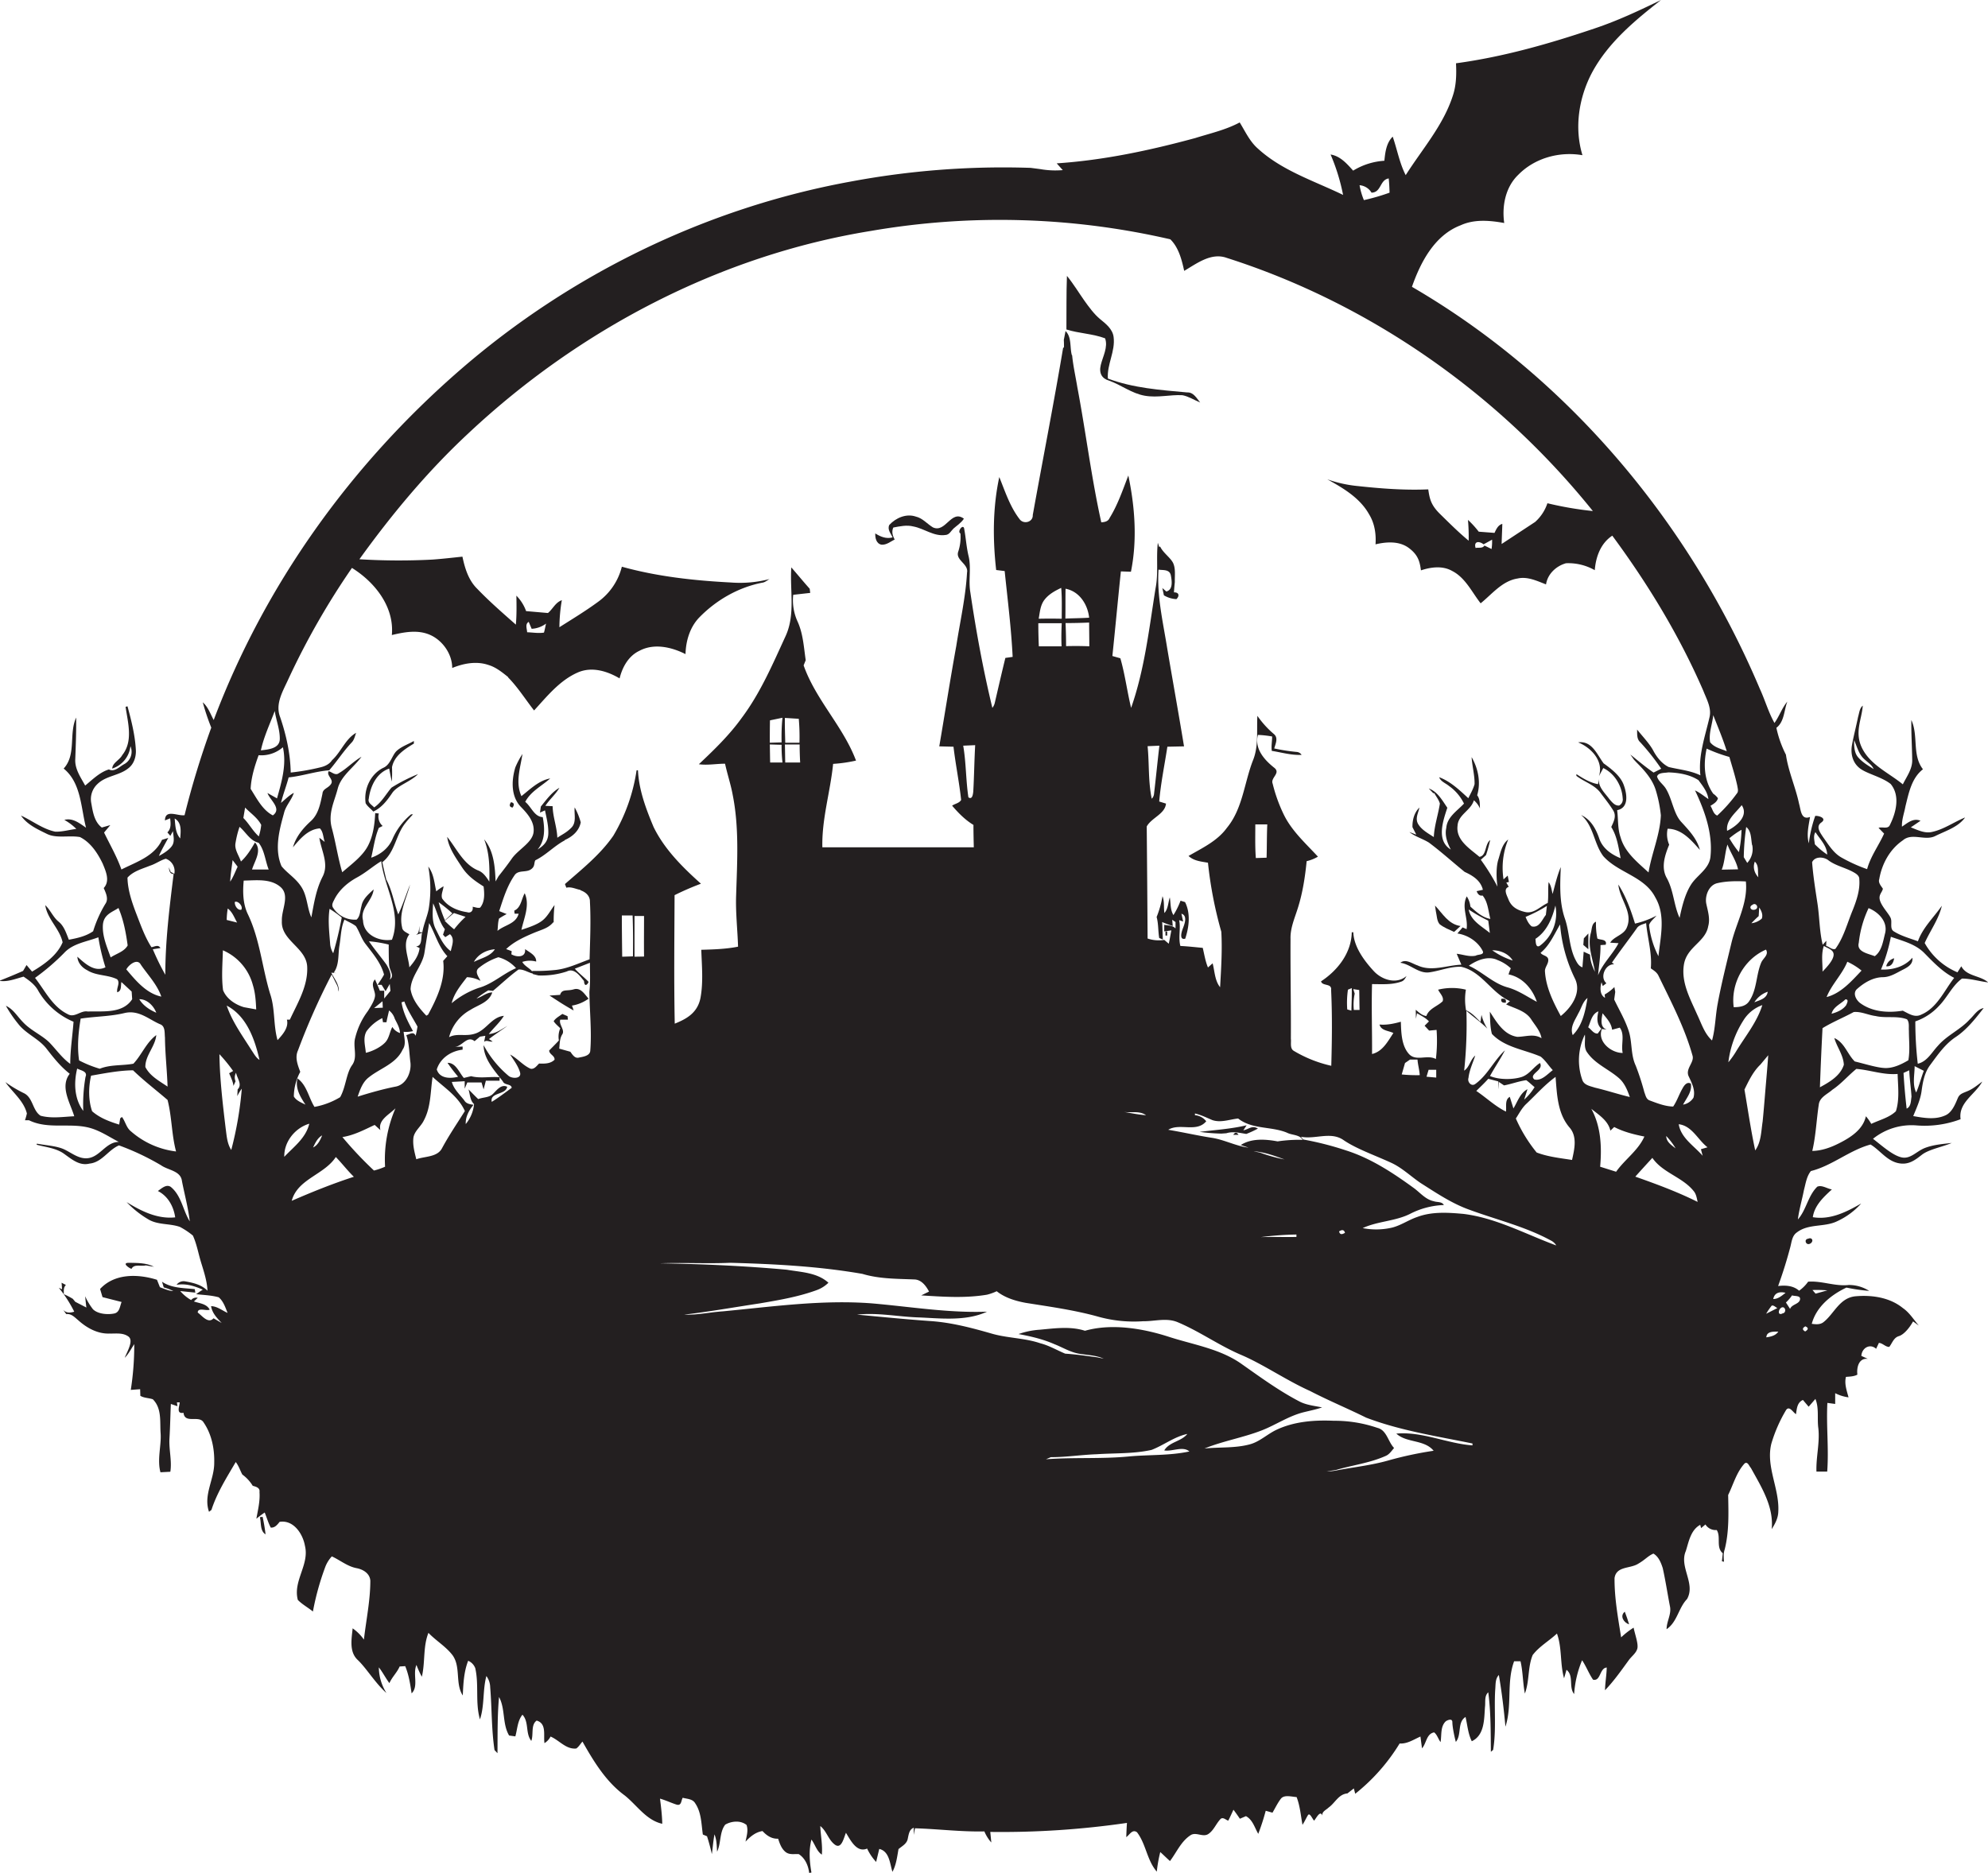 <svg id="Layer_1" data-name="Layer 1" xmlns="http://www.w3.org/2000/svg" viewBox="0 0 1146.1 1080"><title>biseeise_Black_HALLOWEEN_flat_black_logo_White_background_7e6ccfee-8358-4758-ad0e-1736d1d678e2</title><path d="M1087.4,557.2c3,0.4,4.2-2.1,4.6-4.6A6.5,6.5,0,0,0,1087.4,557.2Z" fill="#231f20"/><path d="M1112.8,614.1c4.3-5.8,8.5-12,14.7-16.1s11.4-10.6,16.1-16.7c-3.6.7-5.5,4.2-8,6.5-5.4,6-13.2,9.2-18.4,15.3-3.5,3.7-6.2,9.1-11.6,10.3a215,215,0,0,1-1.4-24.4,33.2,33.2,0,0,0,13.7-9c4.8-4.9,7.6-11.6,13.2-15.7,5.1,0,10,1.6,15.1,2.2-4.7-4.1-12.4-3.4-15.5-9.3l-2.2,3.5a38.7,38.7,0,0,1-18.9-16.9c3.2-7.2,8.1-13.7,9.9-21.5-4.7,6.8-11,12.6-13.8,20.5-4.6-1.7-9.5-3-13.7-5.6-2.7-1.4-1.1-5.1-1.9-7.5s-4.7-6.2-6.1-9.9,1-4.9,1.5-7.3c-1-1.6-2.8-3.4-2.1-5.5,1.5-8.8,6.1-17.3,13.6-22.4,5.3-4.6,12.7.5,18.7-2.5s13.2-5.1,17.2-10.7c-6.4,2.6-12.1,6.8-18.9,8.3-4.3,1.1-8.5-1.1-12.4-2.6l5.6-3.8c-4.2-1.8-7.5,1.3-10.7,3.4-0.2-4,1.3-7.8,2-11.7,1.9-7.6,3.5-16.3,10.1-21.4-6.4-8.2-2.5-19.4-6.7-28.4-0.1,7.6.4,15.3,0.5,22.9,0.2,5.3-3.2,9.7-5.4,14.2-7.9-6.5-18.2-10.9-23.2-20.3s-0.5-16.8.1-25.1c-1.9,1.6-2,4.2-2.7,6.5-1.1,5.4-2.5,10.7-3.5,16.1s0.5,10.6,4.7,13.7,12.4,4.8,17.6,8.9c5.6,6.8,3.1,16.5-.5,23.7-1.1,2.5-4.6.8-6.5,1.6l3.2,3.3c-3.1,6.9-7.8,13.1-9.8,20.5a90.5,90.5,0,0,1-14.6-6.6c-4.8-2.6-7.7-7.6-10.8-11.9-1.6-2.5-4.4-6-1-8.4s-1.3-4-3.5-3.8a74.3,74.3,0,0,0-3.7,15.8c-1.4-5-.1-10.2.7-15.2-5.3,2.1-5.3-4.3-6.3-7.5-2-9.6-6.2-18.7-7.6-28.4a62.8,62.8,0,0,1-5.5-15.5c4.6-3.5,4.4-10.1,6.3-15.1-3.1,3.7-4.6,8.4-7.4,12.3-3.5-6.2-5.4-13.1-8.4-19.6C974.1,301.5,904,217.7,814,165.4c5-14.3,13.1-29.8,28.1-35.5,7.9-3.6,16.8-2.8,25.1-1.3-1.4-9.8.7-20.7,8.1-27.8,9.5-9.7,23.8-13.6,37-11.3-4.8-15.8-2.1-33.2,5.5-47.6,9.3-17.3,24.6-30,39.8-41.9C945,6.1,932.5,12,919.3,16.4c-26,8.8-52.6,16.4-79.9,20.1,0.3,6.2.2,12.6-1.8,18.6C832.1,72.3,819.9,86,810.4,101c-3.6-7-4.9-14.8-7.5-22.2-3.7,3.7-4.3,9-4.8,13.9a39.2,39.2,0,0,0-18,5.7c-3.6-4-7.4-8.4-13-9.3a115.5,115.5,0,0,1,7.2,23.3c-16.7-8.1-35.1-13.9-49.1-26.7-4.7-4.1-7.3-9.9-10.5-15.1-8,4.3-17,6.3-25.6,9-26.1,7.1-52.8,12.8-79.9,14.6l3.5,3.9a50.4,50.4,0,0,1-13.1-.6l-5.4-.7a477.8,477.8,0,0,0-104.3,8c-82.8,15.2-161,53.3-224.5,108.4s-112.8,124.1-142.2,202c-1.9-3.5-3.2-7.5-6.3-10.2a133.1,133.1,0,0,0,4.9,14.6,498.6,498.6,0,0,0-15.4,50.5c-4,.6-11.2-3.7-11.3,3l3-1.2c0.3,2.8.7,5.9-1.6,8.1l1.7,2,1.5-2.7c0.2,2.5,1,5.3-.1,7.7s-4.9,5-8,6.6c1.6-3.6,3.6-7,5.4-10.4l-3.6,1.1c-4.4,9.5-14.7,12.7-23.4,17.1-2.6-7.4-6.6-14.3-10-21.3l3.6-4.3-4.9,1.4c-4.4-3.3-5.2-9.2-6.1-14.2a11.9,11.9,0,0,1,3.6-10.9c4.9-4.8,12.5-4.8,17.7-9,3.4-2.5,4.7-6.9,4.4-11-0.5-8.4-2.6-16.7-4.8-24.8l-1.1.3c1.3,9.1,4.5,19.8-1.9,27.8-1.5,2.9-5.7,4.5-5.8,7.8a15.3,15.3,0,0,0,10.5-12.9,8.1,8.1,0,0,1-3.7,10.4c-2.6,1.4-5.5,4.7-8.7,3-5.3,1.6-9.4,5.8-13.7,9.3-2.6-4.8-6.1-9.6-5.7-15.4,0.3-7.9.6-15.9,0.5-23.8-4.3,9.3.2,21.4-7.2,29.4,10.1,8.2,9.9,22.5,12.9,34.1-3.7-2.5-7.6-5.8-12.5-4.5a31.8,31.8,0,0,1,6.9,5.2c-4,.5-8,1.7-12.1,1.6-7.3-1.5-13.2-6.3-19.8-9.3,3.5,5.2,9.5,7.9,15,10.6s12.7,0.7,19,1.8c6.2,3.1,10.2,9.3,13.1,15.3,1.8,4.4,4.4,10,.6,14.1,1.2,2.8,3,6.3.9,9.2a69.9,69.9,0,0,0-7,15.7c-4.1,2.9-9.2,4-14,4.9-1.5-3.7-2.7-7.8-5.9-10.4s-4.7-6.7-7.7-9.5c1.2,8.1,8.3,13.5,10,21.4-3.2,7.6-10.7,12.8-17.6,16.9l-3.2-3.8-2,3.4q-6.8,3-13.7,5.7c4.8,0.8,9.4-1.2,14-2.4,3.4,2.3,6.7,4.7,8.6,8.4a42.5,42.5,0,0,0,20.2,17.6c-0.6,8.1-1.9,16.2-1.9,24.3-4.6-3.3-7.9-8-11.7-12s-10.1-6.8-14.5-11-6.2-8.3-10.9-10.5a72.6,72.6,0,0,0,7,10.3c4.5,5.9,11.9,8.6,16.4,14.4s8.2,10.4,13.4,14.5c-5.8,7.5.3,16.8,2.6,24.5-6.4.3-13.1,1.4-19.4-.3-4.7-3-4.3-10.4-9.6-13A70.7,70.7,0,0,1,3.1,624c4.2,6,10.6,10.8,12.4,18.1a35.2,35.2,0,0,1-1.1,3.9h2.3c11.1,5.5,23.8,1.2,35.4,4.5,5.9,1.7,11,5.2,16.4,8-7.5,0-10.8,8.7-18,9.4-5.1.5-9.2-3.1-13.5-5.1s-10.4-2.3-15.7-3.3l-0.2.6c5.4,1.5,11.2,1.9,15.9,5.3s9,7,14.6,5.6c7.2-.7,10.8-7.9,17-10.5A144.5,144.5,0,0,1,92.9,672c4.1,2.9,11.3,3.1,12,9.1,1.5,7.7,3.6,15.4,4.5,23.2-4-6.4-4.8-14.9-11-19.9-2.6-1.7-5.3,1-7.4,2.4,5.8,2.9,9.1,8.9,10,15.2-10.2,1.1-19.6-3.6-28-8.8a57,57,0,0,0,13.1,10.3c5.4,2.9,11.9,2,17.6,4a43.6,43.6,0,0,1,7.5,5c2.1,4.6,3,9.6,4.4,14.4s3.8,11.4,4,17.4c-3.4-3.5-8.3-4.6-12.9-5.4a5,5,0,0,0-4.9,2c5.3-.9,10.4.7,15.1,2.8-1.3.8-2.6,1.7-3.8,2.6,4.3,0.5,8.7.6,13,1.8,2.7,2.3,3.8,5.8,5.1,9-3.2-1.4-5.9-3.8-9.5-3.9,0.6,4,3.4,6.9,6.1,9.7l-4.7-2.7c-3,3.4-6.6-1.5-9.1-3.3,0-3.2,5.1-.7,6.9-1.7-1.8-3.4-5.9-3.6-9.1-4.7l2.2-2.1a3.7,3.7,0,0,0-3.8,1.3,24.2,24.2,0,0,1-6.3-5.2l8.7,0.9-0.3-2c-6.4-.7-13.4-0.5-18.9-4.3l1,3.3a27.8,27.8,0,0,1,5.5,2.1c-2.7-.1-5.2-1.3-7.7-2.2L90.5,738c-10.9-3.4-24.4-3.8-32.8,5.3l1.4,4.7,5.9,1.5,5.1,1.3c-1,2.4-1.1,5.9-4.1,6.6s-9.2.7-12.4-2.4a36.3,36.3,0,0,1-4.5-7.5c0.2,2.1.4,4.3,0.7,6.5l-6.4-3.3L42,749a40,40,0,0,0-5.2-2.7c0-1.9-.3-3.9,1.2-5.3l-2.5-1.3c0.1,1,.2,2.9.3,3.8l-1.9-.9a73.2,73.2,0,0,1,8.9,13.8c-2.3.7-4.6,0.9-6.4-1.1l1.8,2.5c3-.4,5,2,7.1,3.7,4.9,4.4,11.2,7.8,17.9,7.5,3.6,0.1,7.6-.6,10.8,1.7s-0.6,8.5-2.1,12.3c2.3-2.3,3.7-5.2,5.5-7.9a167.2,167.2,0,0,1-2,26.4l5.4-.4c0,0.9.1,2.8,0.1,3.8,2.1,1.3,4.8,1.2,7.2,2,5.3,5.3,4,12.9,4.5,19.7s-2.1,15-.1,22.4l5.7-.3c1-6.4-.9-12.8-0.5-19.3s0.5-13.2.8-19.8l3.8,1.3-0.3-2.2h1.6c-0.1,2.3-2.2,6.8,2.2,6,0.7,6.6,9,1.1,11.6,5.6,4.6,6.7,6.3,15.1,6.1,23.2,0.1,9.6-6.4,18.6-3,28.3l1.4-1.1c3.2-9.9,8.8-18.7,14-27.6,1.7,2.1,2.5,4.8,3.8,7.2a22.6,22.6,0,0,1,6,6.5c1.8,0.5,4.3,1.1,3.9,3.6,0.4,5.2-.9,10.3-1.8,15.4q2.3-1.9,4.8-3.6c1.2,2.9,2,5.9,3.5,8.7,2.4,0.2,3.8-1.7,5.1-3.3,8-1.3,13.4,6.9,14.6,13.8,2.7,10.9-7,20.2-4.1,31.2,2.5,2.6,5.9,4.4,8.7,6.7a153.6,153.6,0,0,1,6.9-25.1,19.2,19.2,0,0,1,4-6.7c4.8,2.2,9,5.8,14.3,6.8,3.7,0.7,7.6,3,7.9,7.2,0,11.4-2.4,22.6-3.7,34a26,26,0,0,0-6.5-6.5c-0.6,6.1-2.1,13.5,2.9,18.2s10.2,13.5,16.6,19.1a28.3,28.3,0,0,1-4.4-14.8c2.3,2.9,3.9,6.2,6.1,9.1,1.5-3.5,4.4-6.1,5.9-9.6l3.2-.2c2.1,5,2.9,10.4,3.7,15.7,4.2-4.1.5-11.2,2.8-16.4a50.4,50.4,0,0,0,3.1,6.8c2-8.3.6-17.3,3.8-25.3,4.4,4.6,10,7.8,13.9,12.9,4.9,6.8,1.4,16.4,5.9,23.2,0.3-6.7.6-13.6,3.1-20A7.5,7.5,0,0,1,274,962c2.2,9.7-.1,19.9,2.7,29.5,2.7-8,1.5-16.8,3.7-25a11.2,11.2,0,0,1,2.2,6.5c1,12.1.7,24.2,2.5,36.2l1.7,1.8c0.1-10.8-.1-21.6.9-32.4,3.7,6.8,1.8,15.4,5.8,22.2l3.6,0.5c1.2-4.2,1.2-8.9,4.1-12.5,3.9,4.2,1.6,10.8,5.1,15.1,1.4-3.6-.4-9.3,3.1-11.7,5.9,1.7,3.8,8.5,4.5,13a9.6,9.6,0,0,0,3.5-3.8c5,2.1,8.9,7.5,14.8,6.9,1.5-1,2.4-2.7,3.6-4,6.5,11.5,13.6,23.2,24.4,31.1,7,5.6,12.4,14.3,21.6,16.3-0.1-4.9-.7-9.7-1.3-14.5,3.2,0.9,6.3,2.4,9.4,3.4s2.7-2.3,3.7-3.9c2.5,0.7,5.7.6,7.2,3.2,3.6,5.3,3.5,11.9,4.4,18l2.4,1c1.1,3.4,2,6.8,2.8,10.3,0.5-3.8.8-7.6,1.5-11.4,1.3,3.2,1.3,6.6,1.5,10,2.4-5,1.3-11.2,4.7-15.6,3.6-2.1,8.9-2.6,12.3.2,1.1,3.2,0,6.5-.6,9.6,2.7-2.9,5.8-5.5,9.8-6.1,2.4,2.6,5.3,4.6,9,4.4,0.9,2.8,1.9,5.7,4.2,7.6s5.1,1.1,7.7,1.3c3.7,2.4,5.5,6.6,6,10.9l1.3-.3c-1.1-6.3-1.6-12.8,0-19,2.1,2.8,3,6.7,6,8.7,0.5-5.5-.7-11-0.9-16.5,3.7,2.9,4.7,8.1,8.5,10.8s5.1-4.2,6.3-6.9c2.6,4.2,6.2,11.7,12.2,9.1a30.2,30.2,0,0,0,5.2,7.7c0.6-2.5,1.2-5,1.8-7.5,5.9,1.4,6.1,8.5,7.6,13.2,2.2-4,2.7-8.7,3.5-13.1,2-1.7,4.7-3,5.3-5.8s0.9-5.6,3.5-6.5c0,1,0,3.1,0,4.1l0.7-3.8c13.3,0.4,26.6,2.1,40,1.8a23,23,0,0,0,4,6.4c-0.2-2.1-.4-4.1-0.6-6.1a501.7,501.7,0,0,0,78.8-5.2c-0.2,2.7-.3,5.5-0.4,8.2,1.9-1.3,3.5-4.8,6.2-2.8,5.2,6.8,5.7,16.1,11.4,22.7a82,82,0,0,1,2-11.3c1.9,1.7,3.7,3.5,5.6,5.2,3.8-5,6.3-11.2,11.7-14.8,3.2-2.3,7.2,1.3,10.4-.8s4.5-6.1,7.2-8.8c1.5-1,2.9.7,4.3,1.1,1.1-2.1,2-4.2,3-6.3q1.9,2.5,3.7,5.2l3.5-1.5c3.9,2.1,5,6.6,7.1,10.2a129.4,129.4,0,0,0,4.3-13.3l3.9,1.1c1.6-2.7,2.9-5.5,4.8-8s6.1-1.2,9.1-1c2,5.1,2.4,10.7,3.4,16,1.2-1.8,2-3.7,3.1-5.5s2.5,2,3.6,3.1c1.2-1.3,3.7-6.7,4.9-2.5-0.9-2.6,2-3.6,3.5-5.1,3.7-2.6,5.7-7.7,10.8-8.1l3.7-2.9,0.8,3.1a110.6,110.6,0,0,0,25.6-29c4.4,0.3,8.1-2.3,12-4,0.3,2.3.6,4.5,0.9,6.8,2.6-2.9,2.5-8.4,7-9.2,1.8,1.4,2.3,3.8,3.7,5.6,0.7-4-.2-8.8,2.9-11.9,1-.8,3.9-2,3.9.4s1,7.7,2,11.4c3.5-4.2.7-11.3,5.6-14.4,1.1,4.7,1.4,9.6,3.6,14,7.4-3.5,7.1-12.7,7.6-19.7,0.4-2.8-.5-6.4,1.9-8.5,1.5,11.3,1.4,22.8,1.5,34.3l1.3-1.1c1.9-11.4.5-23.1,1.2-34.6,0.3-3-.1-6.3,2.1-8.6,1.7,9.9,2.9,19.9,3.8,29.8,4-12.3.5-25.6,5-37.7h3.7c1.4,6.1,1.3,12.4,2.5,18.6,2.7-7.1,1.6-15.2,4.5-22.2,3.8-5,9.4-8.1,14-12.4,3,8.3,1.7,17.4,4.1,25.8l1.4-4.9c4.4,3.5,1.1,9.9,4.4,14a60.4,60.4,0,0,1,4.6-19.5c2.4,3.6,3.9,7.7,6.3,11.2,4.5,1.1,3.7-6.7,7.9-7-0.1,4.4-.9,8.7-1,13.1,5.1-5.3,9.3-11.3,13.6-17.2,1.6-2.3,4.2-4,5-6.7s-1.3-8.1-2.1-12.2a45.8,45.8,0,0,0-7.2,5.6c-1.8-11.3-3.9-22.8-3.8-34.2,1-6.8,8.6-5.4,13.2-8s5.8-4.6,9.2-6.1c3,1.7,4.4,5.3,5.4,8.4,1.6,7.2,2.7,14.5,4.1,21.8,1.1,4.6-1.9,8.8-1.9,13.4,6.2-4.2,6.8-12.2,11.8-17.4,5.1-9-4.7-18.5-.7-27.7,1.7-5.4,2.8-12.1,8.3-15.1l0.5,1.9,2.5-2.1a6.9,6.9,0,0,0,6.5,3.2c2.6,4-.6,10,3.5,13.4l-0.5,4.6,1.2,0.3c-0.2-2.4-.4-4.8.4-7.1,2.6-10.3,2.2-20.9,2-31.4,3-6.1,4.8-13.1,9.5-18.2,1.8-1.3,2.6,1.6,3.6,2.6,6,10.9,13.3,22.3,12,35.3,1.9-3,3.7-6.3,3.8-10,0.8-13.3-7.3-26-4-39.3a84.1,84.1,0,0,1,8.5-19.4c1.9-2.7,4,1.4,5.7,2.4,0.5-3.1.6-6.7,4-8.2l3.3,3.9c1.3-1.5,2.6-3,3.9-4.5,2.2,5.4.9,11.3,1.7,17,0.9,8.4-1.4,16.6-1.1,24.9h6.2c1-13.2-.6-26.4.1-39.6l4.5,0.6c0-2.1,0-4.1,0-6.2a24,24,0,0,0,7.7,2.4c-1-3.8-2.5-7.8-1.5-11.8,2.2-.2,4.6-0.2,6.6-1.3-0.5-4,.7-9.7,6-9.1l-3.7-1.7c0.2-4.5,4.9-7.4,8.5-4.1l1.6-3.4c2.2,0.1,3.8,2.4,6,2.3,1.7-2.2,2.5-5.3,5.5-6.2s6.3-5,8.2-8.5l3.3,2.4c-3-3.5-5.4-7.5-9.2-10.1-7.5-6.1-17.7-7.6-27.1-6.8s-12.4,10-18.6,14.9c-2,1.6-4.5,1.3-6.8,1,2.6-9.8,11.1-16.7,20-20.9a102.8,102.8,0,0,0,13.1,1.9,21.7,21.7,0,0,0-11.8-3.4c-7.9.9-15.5-2.5-23.4-1.9a21.4,21.4,0,0,1-5.2,5.2c-3.4-3-7.9-3.2-12.1-2.7l0.6-1.7c2.4-6.7,4.5-13.5,6.3-20.3,0.9-3.1,1-6.9,3.9-8.9,6.7-5.2,15.8-2.9,23.1-6.4a42.2,42.2,0,0,0,14-10.3c-8.5,4.9-17.8,9.6-27.9,7.9,1-6.8,6.2-11.6,11-16-2.7-.4-5.7-2.7-8.4-1.6-5.4,5.2-6.3,13.4-11.2,18.9,0.7-5.7,2.4-11.3,3.5-17,1-3.7,1.5-7.8,4-10.9,12.3-3.1,22.2-12,34.4-15.3,5.3,3.2,9.1,9,15.4,10.6s10.2-1.6,14.2-4.7,11.5-4.4,17.2-6.8c-5.2.6-10.6,1-15.5,2.9s-8.3,6.6-13.5,5.4-11.2-6.7-16.4-10.7a35.4,35.4,0,0,1,25.3-7.7,58.7,58.7,0,0,0,25.2-3.6c-1.4-9.6,8.5-14.3,12.5-21.7-2.6,1.9-5.1,4-8,5.3s-4.9,1.6-6,4-3,8.1-6.9,10c-5.9,2.9-12.7,1.7-18.9.6,1.9-4.7,4.1-9.3,4.8-14.4S1109.4,618.6,1112.8,614.1Zm-41.5-177.3c-2.4-2.7-2.4-6.6-2.4-10,1.7,3.7,2.6,8,5.8,10.9s4.3,3.3,5.5,5.8C1077,441.5,1073.8,439.6,1071.3,436.8ZM86.5,499.2c3.2-1,5.9-3.1,9.1-4a7.6,7.6,0,0,1,4.9,8.7l-2.1-1.1-1.1-2.7c0.3,1.8.4,3.9,2.8,3.9-2.4,19.3-4.8,38.6-4.8,58.1a140.1,140.1,0,0,1-7.2-14.7l4.4-.7c-1.3-2.3-3.4-.7-5.2-0.5-3.6-5.6-5.9-12-8.3-18.2s-5.4-14.3-5.5-21.9C76.9,502.3,82.1,501,86.5,499.2ZM76.9,613.4c-6.4,1.2-13.2.4-19.4,2.9a65.3,65.3,0,0,1-11.9-4.8c-1.2-8-.4-16.2.9-24.1,8.4-1.3,16.9-1.2,25.2-3.2s14,3.6,20.5,6.4c3.2,1.1,2.6,5,2.9,7.7,0.1,9.4,1.2,18.8,1.5,28.3-4.7-3.2-10.2-6.1-12.8-11.3-0.1-6.7,5.7-11.8,6.3-18.4C84.3,601.2,81.7,608.3,76.9,613.4Zm-4.1-54.3c1.2-2.5,6.3-6.8,8.4-2.8,4.1,6,9.4,11.4,11.8,18.4C84.4,572.9,78.3,565.5,72.9,559.1ZM90.1,584c-3.9-1.7-7.6-4.1-9.8-7.8C84.7,576.1,88.6,580,90.1,584ZM68.3,523.6c2.9,6.8,4.3,14.2,5.3,21.6-2,3.6-6.5,4.7-9.8,6.9-2.1-6-4.8-12-4.5-18.4S64.6,526.1,68.3,523.6ZM39,584.8c-8.8-4.3-13.1-13.6-18.8-20.9a128.6,128.6,0,0,0,16.7-14.3c5.1-5.6,13-6.5,19.8-9.1a115.8,115.8,0,0,0,4.1,17.3c-6.3,3.1-11.8-2.2-16.2-6.1,0.2,3.5,2.7,6.3,5.7,7.8,5.2,3.3,11.8,2.5,17.2,5.2,2,2.1-.5,5,0.1,7.5,2.7-.8,1.9-3.8,2.4-5.9l5.9,5.5,0.3,4.4c-5.5,8.5-16.9,6.8-25.6,7.1C46.5,582.5,43,587.2,39,584.8ZM49.3,621A93.8,93.8,0,0,0,48,640.6c-5.2-6.9-5.5-16.3-3.5-24.4C46.4,617.3,50.7,617.7,49.3,621Zm26.2,31.4c-2.7-2.1-3.2-5.7-5.2-8.3l-1,.8-0.6,3.6c-5.5-1.7-11.2-3.8-15.6-7.7-2.2-6.4-2.1-13.9-.6-20.5,8-1.4,16.1-3,24.2-3.1,6.3,6.1,13.3,11.4,19.9,17.1,2.5,9.7,2.3,20,4.9,29.7A48.1,48.1,0,0,1,75.5,652.4Zm28.4-168.9c-2.8-3.2-2.8-7.5-3.2-11.5C104.9,474.4,104.2,479.3,103.9,483.5Zm949.6,260.6-6.8,1.9-1.8-2.1A80.6,80.6,0,0,1,1053.5,744.1ZM1015.4,555c-3.1,7.2-2.4,15.8-7.1,22.5-2,2.9-5.6,3.3-8.8,3.3-1.8-13.6,5.9-27.7,18.6-33.2C1019.9,550.6,1016.5,552.5,1015.4,555Zm3.7,16.9c-0.5,4-4.6,4.8-7.7,6.1A14.6,14.6,0,0,1,1019.1,571.9Zm-8.8-50.1c2-1.7,4.1,1.8,1.6,2.7S1008,522.8,1010.3,521.8Zm3.9,1.5c1.2,1.8,2.3,4.1,1.5,6.4a10.8,10.8,0,0,1-6,2.7c1.3-1.4,2.7-2.8,4.2-4.1Zm-2.5-26.4c2.5,2.3,1.5,6.1,2,9C1011.4,503.4,1010.4,500.1,1011.7,496.8Zm-1.5-9.5a11.7,11.7,0,0,1-2.9,10.2l-2-3.3a137.7,137.7,0,0,1,1.4-17.4C1009.8,479.3,1009.4,483.8,1010.1,487.3Zm-14.5-8.3c-0.8-6.2,5-10.4,8.4-14.8C1008.4,470.6,1000.9,476.6,995.7,479.1Zm1.3,4.3a45.5,45.5,0,0,1,7-4.9,69.8,69.8,0,0,1-1.5,12.9A60.4,60.4,0,0,1,997,483.4Zm5,17.9-9.4.2c1.8-4.6,1.8-9.7,3.3-14.5C997.7,491.9,1000.9,496.2,1002,501.3Zm-0.4-48c0.2,1.4.8,3.1-.3,4.3A86.2,86.2,0,0,1,990,470.3c-2.3-.9-2.7-3.8-3.9-5.6,1.7-1.1,3.8-2.2,4.3-4.4a10.9,10.9,0,0,0-2.7-2.6c-5.4-7.6-5.7-17.2-3.8-26a87.9,87.9,0,0,0,13.1,4.8C998.6,442.1,1000.4,447.6,1001.6,453.3Zm-28,167.5c1.8,3.8,3.9,7.9,2.7,12.2a8.9,8.9,0,0,1-6,4c2-3.8,5.3-7.5,4.5-12.1-2.3-1.4-4,1.2-4.9,2.9-1.9,3.3-3.1,7.1-5.3,10.3-4.7-.1-9.2-1.9-13.5-3.5-2.1-.7-2.4-3-3.1-4.7a143.2,143.2,0,0,0-5-15.4c-3-6.4-1.9-13.6-4.1-20.2s-5.5-12-8.3-17.9l0.6-4.4-0.5-2.8a25.9,25.9,0,0,1-5.6,4.3l0.2,1.9c-3.1-1.7-2.9-6.1-2-9l0.7,2.2,2.1-1.6c-4.1-3.6-.4-11.3,4.5-10.9l-1.3-1c4.6-6.7,9.5-13,14.2-19.6,1.1-2,3.5-2.4,5.5-3.2,0.8,8.7,3.5,17.3,2.7,26.1,1.7,1.2,3.5,2.3,4.4,4.2,7.3,15.1,15.2,30.1,19.7,46.3C976.8,612.8,971.4,616.4,973.6,620.8ZM966,662.2c-2.4-1.8-5.4-3.8-5.4-7.1A38.9,38.9,0,0,1,966,662.2Zm-42.8-69-2.1,2.8c-2.4.2-3.7-2.4-5.5-3.6,1.5-3.4,2.1-7.7,5.9-9.2C920.7,586.6,920.3,590.6,923.2,593.2Zm0.3,0.2,2.8,0.3c-4.1-1.3-3-6.2-2.4-9.4,2.3,2.9,5,5.6,5.5,9.5l4.4-1.2c3.1,4,.6,9.8,1.7,14.6C928.7,607.2,920.7,600.5,923.5,593.4ZM961,506.5c-3.6-6.2-1.2-13.3,1.3-19.4a15.1,15.1,0,0,1-.9-9.2c8.2,0.1,13.6,6.6,18.6,12.2-1.7-6.5-6.4-11.4-10.8-16.2s-5.1-13-8.8-19.1c-1.5-2.5-4.3-4.2-5.1-7,0.7-2.4,4.4-2,6.5-2.4,6,0.2,12.3,1.2,17.4,4.5,2.4,3.3,5.2,6.7,5.7,10.9-2.5-1.7-4.9-3.7-7.7-5,5.6,11.8,10.3,24.9,8.9,38.2-0.7,7.1-7.7,10.6-11.2,16.1s-5.2,12.6-6.6,19.2C965,522.2,964.9,513.7,961,506.5Zm26.7-94.1c2.7,6.9,5.6,13.7,7.8,20.8-3.4-1.4-7.3-2.2-9.6-5.2C985,422.8,987.2,417.6,987.7,412.4Zm-197-301.3c5.7-.1,4.7-7.4,9.9-8.2,0.3,2.7.4,5.4,0.5,8.2a120.7,120.7,0,0,1-14.8,4.3,40,40,0,0,1-2.5-8.6A8.9,8.9,0,0,1,790.7,111.1ZM158.4,410c0.8,5.4,3,10.7,2.9,16.2s-6.6,6-10.9,6.5C152.1,424.8,155.6,417.5,158.4,410Zm-9.3,25.5a18.9,18.9,0,0,0,14-4.6c2.2,10-.7,19.9-3.4,29.5l-5.5-3.1c1.4,4.1,8.5,9,3.1,12.9-6-3.1-9.3-9.8-12.8-15.3C144.8,448.3,146.8,441.8,149.1,435.5Zm-7.8,30.2c3.2,3.3,7.2,5.9,9.3,10a32.3,32.3,0,0,1-1.4,6.6c-3.5-3.1-5.6-7.3-8.9-10.6ZM135.8,486a55.3,55.3,0,0,1,2.3-9.2c3.7,3.1,6,8,11,9.2,3.4,4.2,3.8,10.4,5.8,15.4h-9.6c1.5-4.9,5.9-11,1.7-15.6-2.3,4-4.7,7.9-8.1,11C137.7,493.2,135,489.8,135.8,486Zm3.3,38.6c-2.2.5-4-2.6-3.7-4.5C137.3,519.3,140.3,522.7,139.1,524.6Zm-5-28.6,2.9,3.8c-1.4,2.9-2.5,6-4.3,8.6C132.9,504.3,133.6,500.1,134.1,496Zm-2.8,27.9c2.7,2,3.8,5.3,5.4,8.1l-6-1.5A43.5,43.5,0,0,1,131.3,523.9ZM128.5,548a30.3,30.3,0,0,1,17.3,20.1c1.4,4.5,1.7,9.3,1.9,14l-7.1-1.3c-5-1.5-10-4.8-12-9.8C127.6,563.5,128.3,555.7,128.5,548Zm4.8,115.1c-2.4-3.7-2.6-8.1-3.2-12.4-1.7-14.2-3.4-28.5-3.6-42.8a89.9,89.9,0,0,1,7.9,9.7l-2.3,1.3c1,2.4,2.2,4.7,2.5,7.3l1.2-2.7a5.4,5.4,0,0,1,.3-4.9c0.5,3.1,3.8,6.8.9,9.6l-0.2,3.9a25.3,25.3,0,0,1,2.6-4.3A204.9,204.9,0,0,1,133.3,663.2ZM145,605.6c-5.2-8.3-11.1-16.3-14.3-25.7,11.5,6,16.2,19.4,18.9,31.3C147.5,609.9,146.4,607.6,145,605.6Zm15-5.8c-2.5-8.8-1.3-18.1-4.3-26.8-4.6-15.2-5.9-31.4-12.8-45.8-2.9-6-3-12.9-2.4-19.4,7-.1,15.3-1.3,21.1,3.6s0.6,13.1.9,19.6c-0.7,11.4,14.1,15.4,14.6,26.5s-5.5,20.8-10,30.5h-1.7C166.6,592.5,162.9,596.7,160,599.8Zm60.4-12.7,0.4,2.4h2c0.4-2.3,1-4.5,1.5-6.8a9.6,9.6,0,0,1,3.3,4.8c1.3,2.6,2.9,5.2,3,8.2a7.9,7.9,0,0,1-4.4-3.5c-1.6,2.9-1.8,6.5-4.2,9s-7,5-11.1,5.9c-0.3-4.1-1.8-8.5.4-12.4A24.8,24.8,0,0,1,220.4,587.1Zm-4.7-5.8,4.8-3.9c0.1,0.9.1,2.8,0.2,3.7Zm7.2-24.9c-3.3-4.6-7-8.9-10.2-13.6a71.4,71.4,0,0,1,11.4,1.9c0,3.8,0,7.6.2,11.4s3.4,6.5.4,8.8C226,561.9,224.3,558.9,222.9,556.4Zm3.1-14.5c-7.3,1.2-16.4-2.7-16.7-11.1-1.9-7,5.5-11.4,6.1-17.9-2.9,2.7-6.3,5.5-7,9.6-0.8,2.6-.7,5.9-2.8,7.8a14.7,14.7,0,0,1-13.6-6.9c-1.1-1.7.2-3.5,0.9-5,2.8-5.4,7.6-9.5,12.9-12.4s9.2-6.5,14-9.4C221.5,511.6,231.8,526.3,226,541.8Zm-29-12.7a209.8,209.8,0,0,1-4.9,20.5,12.2,12.2,0,0,1-1.8-5.8c-0.5-6.6-1.3-13.3-.3-19.8A58,58,0,0,1,197,529.1ZM191.2,562c1,1.9,1.9,3.8,2.9,5.7s0.7,2.7,1.2,4.1c0.3-4.2-2.6-7.4-4.3-10.9l3,0.3-1.6-.3c3.3-4.6,2.4-10.4,3.3-15.7s0.8-10.2,2.9-14.9c2.2,1.3,4.6,2.2,6.6,3.8,2.1,3.3,3.1,7.1,5.5,10.2,4.2,5.5,8.9,10.9,10.7,17.7-1.1,2.1-2.5,4-3.7,5.9h2.3l2.3,3.7,2.4-4.2,0.4,4-3.6,4.4c0-1.1,0-3.4,0-4.5H219c-0.9-2.2-1.9-4.4-2.8-6.5-2.6,2.6-.3,5.8,0,8.6s-2.3,6.7-4.1,9.6a42.6,42.6,0,0,0-7.3,15.4c-1.5,5.2,1.6,11.1-1.8,15.8s-3.6,12.7-6.9,18.5a43.6,43.6,0,0,1-14.8,5.6c-3.4-5.4-4.4-12.6-9.8-16.4-1.4,5.6,1.6,10.6,4.6,15.1-2.4-1.2-5.3-2.3-6.7-4.7a30.4,30.4,0,0,1,3.7-14.2c-1.5-4-3.2-8.3-1.3-12.4A390.6,390.6,0,0,1,191.2,562Zm-5.5,92.8c-1.1,2.7-2.5,5.6-5.2,6.9C181.7,659.2,183,656.3,185.6,654.8Zm-21.8,12.4c-0.3-8.7,6.2-16.8,14.4-19.2C176.3,656.4,169.2,661.4,163.8,667.2Zm4.3,25.2c3.4-12.6,18.7-14.9,25.4-25.2,3.6,3.7,6.7,7.8,10.4,11.4C191.7,682.6,179.8,687.4,168.1,692.5Zm54-19.7a38.3,38.3,0,0,1-6.6,2.3,216.6,216.6,0,0,1-18.2-19.3c6.6-1,12.6-4.2,18.6-7l3.3,3c-1.5-5.9,5.2-9,8.7-12.6A74.3,74.3,0,0,0,222,672.8Zm12-75.9c1.8,5.1,1.7,10.5,2.4,15.8s-2.2,12.8-8.5,14-14.7,3.5-21.9,5.8c1.4-4.1,2.9-8.5,6.5-11.2,6.5-5.2,15.7-7.8,19.4-15.9,2.2-3.1.9-6.8,0.6-10.3a16.7,16.7,0,0,0,5.4-.4c-2.9-5.3-5.7-10.6-6.6-16.6l1.6-.5c1.9,5.2,5,9.7,7.6,14.5-0.3,1.8-.6,3.5-1.1,5.3C238.4,594.4,235.9,596.7,234.1,596.9ZM276,558.2a35.6,35.6,0,0,1,11.3-6.2,20.7,20.7,0,0,1,10.2,6.3c-7.5,3.2-13.6,9.2-21.6,11.4a49.3,49.3,0,0,0-15.5,8.8c1.4-5.8,5.3-10.4,8.8-15a18.4,18.4,0,0,1,7.8,2.1C276,563.3,273.4,560.4,276,558.2Zm-2.8-3.5c2.4-4.4,7.1-6.9,12.1-7.3C282.6,551.6,277.4,552.5,273.2,554.7Zm-11.4-18.8a57.1,57.1,0,0,1-5.4-4.9l5.3-4.5,6.7,2.2A59,59,0,0,0,261.8,535.9Zm-5.3-5.2a73.3,73.3,0,0,1-3.6-10.4,77.2,77.2,0,0,1,7.9,6.4Zm0,5.1c-0.4,1-.7,2.1-1.1,3.2l1.3,1.4,2.7-1.7c3,2.7,1.1,6.5.5,9.8-4.3-3.1-6.4-8.2-8.7-12.7s-1.8-9.9-1.5-14.9C252.1,525.9,253.1,531.5,256.5,535.9Zm1.4,15.6-2.4,2.7c1.4,10.9-3.6,21.6-8.7,31l-1,.6c-4.1-4.3-8.2-9.3-9.1-15.3,0.3-7.7,6.8-13.4,8-21,0.9-5.7,1.8-11.4,2.7-17.1C251,538.6,252.8,546.1,258,551.5ZM254.9,662c-2.7,5.4-9.9,4.7-14.9,6.5-1-4-2.1-8-1.7-12.1s4.4-6.7,6.1-10.4c4.1-7.7,3.7-16.6,5-25,6.6,6.1,14.8,11.2,18.6,19.7C263.6,647.7,258.9,654.6,254.9,662Zm110-110.5-6.2.2c-0.1-7.9-.2-15.9-0.2-23.8h6.2C365,535.8,365,543.7,364.9,551.5Zm0.9,0.2V528.2h5.5c0,7.8-.1,15.6,0,23.4Zm2-107.5h-0.8a103.2,103.2,0,0,1-13.4,37.7c-7.5,10.9-18.1,19.3-27.9,27.9l0.8,2.1c2.8-.7,5.5.8,8.2,1.3v0.2c2.9,1,5.5,3.2,5.4,6.6,0.6,11.1.1,22.1-.2,33.2-6.7,2.4-13.1,5.6-20.3,6.2a104.3,104.3,0,0,1-12.8.5l0.4,1.8,3.2,0.8a46.6,46.6,0,0,0,16.4-2.3c4.3-2.2,7.5,2.6,9.9,5.5,0.2,3.9,2.2,1.9,2.6.5-2.5-2.7-5.5-4.8-7.9-7.6l8.7-3.4c0,5.6.3,11.1-.3,16.7,0.1,11.3,1.4,22.7.5,34-0.2,3.1-4.4,3.5-6.7,4s-3.6-1.8-4.8-3.4l-6.4-1.8c0.3-2.8.2-5.8,1.8-8.3s-2.2-5.7-1.2-8.4h4.4l-0.2-2-3-1.3c-1.7,1.3-3.8,2.3-5,4.2,1,1.6,2.5,2.7,3.8,4.1a12.2,12.2,0,0,0-.8,7c-1.8,2-3.8,3.9-5.6,5.8,0.1,2.3,3.3,2.9,3.1,5.3-2.4,2.4-5.8,2.3-8.9,2.2-1.4,1.3-2.7,3.4-4.9,3-4.4-1.9-7.5-5.9-11.8-8.2,2.1,3.3,4.6,6.5,5.7,10.3s-4.6,3.7-6.6,2a60.2,60.2,0,0,1-14.4-17.7c0.1,8.2,6.4,14.7,11.1,20.9,0.9,2.3,4.9,1.3,5.1,3.7-3.8,2.8-7.5,5.6-11.5,8.1-1.2-5.6,8.1-3.9,8.9-8.7-3.5-1.7-6.1,2.1-8.3,4.2s-5.6,1.8-8.4,2.9c-1.9-1.8-3.7-3.7-5.6-5.6,0.9,2.8.8,6.3,3.2,8.5a21.2,21.2,0,0,1-4.8,11.5c-0.2-4.2,1.9-8,4.5-11.1-2-.3-4.2-0.6-5.3-2.5-2.6-3.4-6.1-6.5-7.2-10.7l7.4-.4c0,1.4,0,2.9,0,4.3l1.5-3.6h8.2l1.2,4,1.3-5H288v-2c-5.5-.5-11.1.8-16.4-0.6l-4.2,1c-2.7-3.1-4.6-8.8-9.4-8.7,1.9,2.8,4,5.5,6.1,8-4.5,1.2-10.7,1.1-12.3-4.2,2.1-6.6,8.2-10.6,14.9-11.4v-1.8l-4.6.2c4.4-.2,7.2-6.8,11.5-3.3l3.1-2.6,3.1-.5-0.7,3.5c1.4-1.3,3.2.2,4.9-.2l-2.1-1.4c3.4-2.7,7.1-5,10.6-7.6-3.4,2-6.6,4.4-10.7,4.7,2.8-3.6,6.3-6.6,8.7-10.5-6.8.6-9.9,7.7-15.9,10s-10.8-.3-15.7,2.3a25.2,25.2,0,0,1,12.4-15.8c4.5-2.9,10.7-4.3,12.5-10-3.4,0-5.9,2.6-9.1,3.5a54.8,54.8,0,0,1,6.8-4.7l2.7,0.3c4.9-4.1,9.5-8.5,14.7-12.3,3-.3,5.8,1.9,8.7,2.4-1.3-3-4.9-3.9-6.5-6.8a13.8,13.8,0,0,1,8-.2c0.2-3.6-4-5.4-6.4-7.2,0.6,5-4.8,4.8-7.9,3l0.2-1.8-3.2-1.2c4.4-4.2,10-6.8,15.4-9.1s8.8-2.8,11.8-6.4l0.2,0.2a85.5,85.5,0,0,1,.5-10.1c-2.3,3-4,6.6-7.1,9s-7.8,3.9-12,5.3c1.5-6.9,5-14.2,1.9-21.1-1.9,3.3-2.1,8.3-6,10,0,0.4.1,1.3,0.2,1.8H299c-1.6,6-8.1,6.4-12.2,9.9,0.3-2.4.2-4.8,0.9-7.1a48.9,48.9,0,0,1,4.4-2.6l-4.3-1.7c2.3-7.1,4.5-14.4,8.8-20.6,2-3.2,6.4-1.6,9.2-3.3s1.9-3.6,2.8-5.4c6.2-3,10.9-8.3,17-11.5v-0.2c4.4-1.9,8.3-5.3,9.2-10.2a38.7,38.7,0,0,0-3.5-8.6c-0.4,3.9,1.2,8.6-1.9,11.7s-5.4,3.9-8.1,5.8c-0.2-6.2-2.6-12-2.7-18.2l-4.2-.2c2.4-3.7,5.9-6.6,8.1-10.4-4.5,2.6-7.5,6.9-10.7,10.8l-0.5,3.5,2.9-1.3c0.9,4.5,2.1,9,1.9,13.6s-3,7-6.2,9c4.5-5.3,4.2-12.3,3-18.7-4.9-.2-6.6-6-10.1-8.8,3.2-6.1,9.5-9.1,14.4-13.5-6.6,1.2-11.5,6.2-16.6,10.2-3.6-8-.6-16.2.6-24.3a47.7,47.7,0,0,0-4.1,7.7c-2.3,7.6-2.6,16.9,3.3,22.9,3.8,3.9,7.9,8.6,7.2,14.5s-8.4,9.7-12.3,14.9c-2.5,3.6-5.2,7.1-7.9,10.5l-1.7,3c-0.3-8.3-1-17.7-6.6-24.3,3.1,7.8,3.2,16.1,3,24.4-1.7-2.6-3.5-5.4-6.6-6.5-8.4-3.6-12.2-12.5-17.7-19.3,0.9,6.5,4.9,11.9,8.4,17.3s7.8,8.2,12.6,11.3c0.5,4.1.8,8.8-2,12.2-1.4.4-2.9-.3-4.3-0.5,0.4,2.2-1,3.9-3.3,3.1-5.5-.8-11.1-3.2-14.3-7.9-0.8-2.3.6-4.6,0.8-7a27.5,27.5,0,0,0-4.2,2.9c-1.1-4.9-1.4-10.1-4.6-14.3a70.2,70.2,0,0,1,.2,24.7c-0.9,4.5-2.9,8.7-3.6,13.2h-1.7c0-.9,0-2.7,0-3.6-0.3,1.9-.1,4.2-2.1,5.2l3.7-1.3c-0.9,2.4.3,7.7-3.5,7.8l2,1c-0.5,4.4-3.1,7.9-5.9,11.1-0.5-6.1-4.2-13.6,0-19-1.6-1.1-4-1.8-4.2-4.1-2-8.5,2.6-16.6,4.6-24.6-2.3,5.7-4.1,11.6-6.8,17.2-2.5-6.7-3.5-13.8-6.9-20.1-0.8-3.3-1.6-6.7-2.3-10,7.4-5.7,7.7-15.8,13.4-22.7,1.3-1.7,2.8-3.3,4.3-4.9H237A38.1,38.1,0,0,0,226.2,484c-2.3,5.2-6.9,8.8-12.2,10.6,1.4-5.8,2.1-11.8,4.4-17.2l2.2-1.1a7.1,7.1,0,0,1-2.2-7.2l-2.1-.2c-0.3,6.5-1.2,13.3-4.3,19.1s-9.4,10.4-14.7,15c-2.5-8.4-3.7-17-6-25.5s1.5-15.3,3.4-22.7,9.2-12.2,13.7-18.4c-4.7,2.7-8.4,6.8-13.1,9.5-1.9,1.5-4-.7-5.8-1.2-1.5,2.5,3,4.7,1.4,7.3s-4.8,2.7-5,5.7c-1.2,5.6-2.2,11.7-6.7,15.8s-8.6,9-10.3,15.1c4.1-4.9,8.7-10.4,15.5-10.9,2,1.9,1.9,5.3,2.8,7.8l-3.1-2.4c1.1,7.4,5.7,15,1.9,22.4S181,521,179.5,529c-2.5-5.5-2.3-12-5.6-17.3s-8.1-7.9-11.6-12.2c-4.2-9.8-1.3-20.8,1.4-30.5,1-4.4,4.4-7.6,5.7-11.8-2.8,1.5-5,3.8-7.4,5.8,1.2-5,3.1-9.7,4.4-14.7,7.9-.8,15.5-3.5,23.4-4.1,4.5-5.2,8.2-11,12.9-16,1.5-1.5,1.9-3.7,2.6-5.6-6.2,3.5-8.7,11.1-13.9,15.8-1.5,2.3-4.1,3.5-6.7,4.1a130.9,130.9,0,0,1-17.1,3c-0.2-10.9-2.6-21.7-6.1-32-3-7.7,1.7-15.1,4.8-22a436.8,436.8,0,0,1,36.6-64c13.2,8.2,24.5,22.4,23,38.7,7.2-1.7,14.9-3.2,22-.1s12.8,10.9,12.8,19.1c6.6-2.7,14.1-4.1,21-1.7,4.3,1.3,7.8,4.2,11.2,6.9v0.2c5.7,5.8,10,12.7,15,19.1,7.5-8.2,14.9-17.5,25.4-22,8-3.4,16.8-.7,23.9,3.5,1.6-6.5,5.1-12.9,11.4-15.9,8.4-4.5,18.5-2.2,26.6,1.9,0.2-7.6,2.5-15.4,7.8-21,9.8-10.1,22.6-17.5,36.5-20.2,1.6-.2,2.8-1.4,4.2-2.1a67.4,67.4,0,0,1-22.3,2c-21.2-1.1-42.4-3.4-62.9-9.1a35.6,35.6,0,0,1-13.9,20.4c-7.1,5.2-14.7,9.8-22.1,14.5a97,97,0,0,1,1.4-15.6c-3.7,1.3-5.2,5.1-8,7.4l-12.6-1.1a24.4,24.4,0,0,0-5.6-8.9c0.1,5.5.2,11.1-.3,16.7-7.6-6.7-15.3-13.4-22.3-20.7-5-4.9-7.1-11.8-8.5-18.5-5.8.6-11.7,1.3-17.5,1.7a371.5,371.5,0,0,1-41.9-.2c18.7-26,39.3-50.7,62.7-72.5,63.9-60,145.1-102.7,232-116.8a436.9,436.9,0,0,1,172.8,4.8c4.8,4.7,6.6,11.8,8,18.2,7.3-4.3,15.6-10.7,24.5-7.5C789.7,175,863.9,227,918.3,294.7a199.5,199.5,0,0,1-26.2-4.5,25,25,0,0,1-7.1,10.8l-19.3,12.7c0.1-3.9.3-7.8,0.4-11.6-2.5.7-3.5,3.1-4.5,5.2l-9.1-.7a53.8,53.8,0,0,0-6.2-6.8,113.4,113.4,0,0,1,.4,12c-5.8-4.8-11.1-10.1-16.5-15.4s-6-8.9-6.8-14.2c-13.9.6-27.7-.5-41.5-2a73.7,73.7,0,0,1-16.7-3.8c9.2,5.1,18.8,10.7,24.1,20.2,3.2,5.2,4.1,11.3,3.7,17.3,6.3-1.5,13.7-2,19.2,2.1s6.3,8,7,12.9c5.7-1.9,12.4-2.8,17.9.3,7.7,3.9,11.4,12.2,16.5,18.7,6.6-5.3,12.4-12.9,21.3-14.3,5.7-1.3,11.2,1.4,16.4,3.4,0.9-6,5.8-10.6,11.5-12.2a30.8,30.8,0,0,1,16.6,4c0.6-7.7,3.4-15.5,10.1-19.9,20.6,27.9,38.7,57.7,52.5,89.5,1.9,4.9,4.9,10,3.5,15.4-2.5,10.9-6.5,21.9-5.2,33.3-5.8-2.8-12.2-3.3-18.3-4.8-3.9-1.9-6.9-5.7-8.9-9.5s-6.1-8.1-9.3-12.1c0.1,2.5-.3,5.4,1.8,7.3a129.8,129.8,0,0,1,12.1,15.3l-4.4,2.2c-4.7-3.2-9-6.9-13.4-10.4l2.1,3,1.4,1.5c4.7,4.7,9.4,9.9,11.3,16.5a76,76,0,0,1,2.8,14.1c-0.5,11.3-5.3,21.8-7.1,32.9-6.3-5.8-13.7-11.6-16.1-20.2-1.8-5-1.3-10.5-2-15.7,7.1-1.4,5.6-9.8,3.7-14.8s-6.9-8.9-11.5-12.2c-3.8-5.1-6.7-13.2-14.7-12.1,7.5,3,14.9,10.8,12,19.5l2.5-4.7c6.6,3.2,10.8,10.3,11.2,17.5a3.9,3.9,0,0,1-2,4.1c-2.5.3-4.2-2-5.7-3.7-2.6-3.6-6.6-7-6-11.8l-0.5,3.2c-4.6-.8-8.6-3.3-12.5-5.8v1c4.6,3.6,10.8,5.2,14.2,10.2,2.4,3.2,4.9,6.3,7,9.7s0.2,6.7-1.1,9.6c3.4,5.4,4.2,11.9,5.4,18-5.3-2.1-10.4-5.7-12.3-11.3s-4.9-11.1-10.5-13.6c7.3,6.1,7.3,16.4,12.8,23.7,8.6,9.7,23.8,11.6,30,23.8,6.1,10.4,3,22.7,1.8,33.9a51,51,0,0,1-5.4-18c0.8-2.2,2.8-3.6,4.3-5.4a50.9,50.9,0,0,1-12.4,4.6c-2.4-7.8-5.2-15.6-9.6-22.5,0.7,8.4,8.6,16,4.9,24.7-1.7,4.4-7.5,5.2-9.6,8.8l4.8,0.3c-3.4,6.5-9.1,11.6-11.8,18.5,0.5-5.8,1.5-11.6,1.4-17.4l3-.2,0.2-1c-0.3-2.3-3.5-1.7-5-2.6a41.8,41.8,0,0,1-.8-9.7c-2.6,1.1-2.3,4.3-3,6.6-2,7.5,1.2,14.9,2.4,22.3-1.5-3.1-2.8-6.4-2.8-9.9l-3.7-1.7c-0.2,3-.5,6-0.7,9-2.3-.7-3.3-3-4.3-4.9-3.5-7.4-3.2-15.8-5.9-23.4-3.2-9.5-2.7-19.6-2.3-29.5-2.1,5-3.3,10.3-4.7,15.5-0.6-2.3-.8-4.8-2.3-6.8-0.5,4,0,8-.5,12-4.3,1.9-7.9,6.4-13.1,5.2s-8.2-3.5-9.7-7.6c-0.9-2.2-2.9-5.8.3-6.9l-1.4-2.5,1.5-.3-0.7-3.7-2.4,2.2a43.1,43.1,0,0,1,2.7-23c-3.6,2.7-4.4,7.5-5.7,11.6s-1.2,10.4-.5,15.6a118.1,118.1,0,0,0-9.6-15.5l3-2.7a81.9,81.9,0,0,0,2.4-8.7c-3.2,2.5-2,9.1-6.2,9.7-5.5-4.7-13.7-9.6-12.6-18,0.4-6.4,7.7-8.7,9.4-14.6a12.6,12.6,0,0,1,3.5,4.7c-0.1-2.6.1-5.4-1.6-7.6,2.2-7.4.6-15.4-3.2-22,0.3,5.2,1.8,10.3,1.7,15.6-0.8,2.9-2.3,5.4-3.6,8.1-5.1-4.7-10.3-9.7-16.8-12.1,0.9,2.5,3.7,3.4,5.6,5a26.7,26.7,0,0,1,8.7,10.2c-3.9,4.2-9.7,7.7-10.2,14-1,4.4.6,8.7,2.6,12.5-8.5-5.2-4.5-16.5-2-24.1-2.9-4.2-5.6-9.3-10.7-11.1l2.6,2.7h0.6c1.1,2,2.6,3.8,3.2,6-1,6.5-3.2,12.7-3.5,19.3-3.2-2.1-6.8-4-8.9-7.3s0-6.6.6-9.7c-3,2.9-4.1,7.2-4,11.3l2.2,4.3-4-1.5c3.4,2.7,7.6,3.8,11.3,6.1,7.1,5.3,13.7,11.3,20.6,16.9,4.6,2.1,9.2,4.9,10.5,10.3l-3.6.8c0.6,1.6,1.6,2.9,3.4,2.5,3.1,3.6,3.3,9,4.5,13.5-4.6-.8-8.2-4.1-11.5-7.1a13.5,13.5,0,0,0-2.1-5.9c-3.2,6.2.9,12.5-.1,18.9l-2.3-1-3,3.5c6,0.9,11.8,4.6,14.6,10.1,1.1,2.4-2.9,1.9-4,2.7-3.7.8-7.4-.7-11-1.1l2.7,6.3c-8.4.3-17.2,4.2-25.3,0.4-3.1-1-6.8-4-9.9-1.5,6,0.8,10.5,6.4,16.8,5.5s11.9-3.4,18.2-3.2c11.9,2.6,17.5,15.1,28.2,19.8l-2.2,1.9c5.1,2.4,11.3,3.7,14.5,8.7,2.2,3.4,5.2,6.6,5.9,10.8-4.4-2.8-9.3-.8-14-0.8-7.8-1.2-11.9-8.5-15.8-14.5,0.2,4.2.1,8.7,1.2,12.8,7.3,7.8,18.6,9,28.1,13.1,2.8,2.2,4.6,5.3,7,7.8-3.1,2.3-6.5,6.4-10.6,5.4-3.7-3.1,5.7-5.3,3.2-9.5-3.8,2.4-6.2,6.7-10.7,8.1s-12.4,1.8-18.1-.6c2.7-5,6-9.7,8.6-14.8-6.3,5.8-10,14.3-17.1,19.4-2.3,1.7-4.7-1.3-3.9-3.5,0.5-4.5,2.5-8.6,3.9-12.9-2.9,2.4-3.3,6.7-6.4,8.7a253.9,253.9,0,0,0,1.3-34.5c4,3.5,8.4,6.6,12.1,10.3a25.4,25.4,0,0,1-3.4-8l-0.6,4.1c-2.6-2.5-4.9-5.3-8.3-6.7a34.6,34.6,0,0,1-.1-11.9,33.6,33.6,0,0,0-16,0c0.9,2.1,3.5,4.2,2.6,6.7-3.1,3-7.8,4.1-9.4,8.5-2.5-.3-4.3-2.1-6.1-3.6,0,1.7.1,3.4,0.1,5.2l0.6-3.2c2.4,1.4,5,2.6,6.9,4.7l-2.5,2.5,2.6,2.8,4.3-.4a87.2,87.2,0,0,1-.4,16.8c-5.1-2.8-11.6,1.7-15.7-3.1s-4.3-12-4.5-18.4c-4,1.1-8.1,2-12.3,1.6,0.9,3.6,5.2,3.5,8,4.9-3.2,4.8-6.2,10.7-12.3,12.1,0.1-13.4-.4-26.9,0-40.3,5.7,0,11.6.5,17-1.5,1.5-.5,2.2-2,2.9-3.2-5.7,5-14.2,2.3-18.9-2.8s-11.5-13.5-11.8-22.4h-0.9c-0.2,11.9-8.1,22-17.7,28.3,0.7,2.9,6.3,1,5.8,4.9,0.7,14.6.5,29.2,0.1,43.8a73.3,73.3,0,0,1-21.6-8.6c-2.4-1.4-1.4-4.8-1.7-7,0.1-19.2-.3-38.4-0.2-57.6-0.2-6.2,2.4-11.9,4.2-17.7,2.8-8.8,4.2-18,5.1-27.1a23.1,23.1,0,0,0,6.5-2.6c-7.1-7.7-15.2-14.9-19.8-24.5a89.3,89.3,0,0,1-6.3-17.6c-1.4-3.4,4.8-6,1-9.1-5.7-4.5-11.6-11-9.5-19a58.2,58.2,0,0,1,8.2.9c0,2.8-.6,5.6-0.2,8.3,5.7,0.9,11.3,2.6,17.2,2.3a3.8,3.8,0,0,0-3-1.7,107.8,107.8,0,0,1-12.8-2c0.8-2.8,2.5-6.2-.3-8.4a53.9,53.9,0,0,1-9.4-10.4c-0.5,8.6.8,17.6-2.6,25.8-5,12.9-5.9,27.8-15,38.8-5.5,7.6-14.2,11.6-22.1,16.2,3.1,2.9,7.3,3.2,11.2,3.9a233.5,233.5,0,0,0,7.7,39.8c0.6,10.6-.1,21.3-0.7,32-3.1-3.9-3.1-9.2-4.3-13.8l-2.7,2.4c-1.5-3.6-2.1-7.5-3-11.3-4.3-.4-8.6-0.9-12.9-1.1-1.3-4.9.3-10-.7-14.9l2.3,0.8-1-4.5c3.7,1.1,1.8,6,.8,8.6s-1.9,6.7,1.4,5.8c2.2-6.7,3.2-14.5-.1-21.1l-2.6-.8a47.1,47.1,0,0,1-4.1,8.3c-1.9-3.1-1.5-6.8-2.1-10.2-1,3-.9,6.5-3.1,9-0.5-3.2.1-6.6-1.1-9.7a58.1,58.1,0,0,1-3.4,12c1.1,3.9.8,8,1.5,12.1l2.1,0.9c-0.2-3.4-.2-6.8-0.4-10.1,2,0.9,4,1.6,6.1,2.3l-0.3-3.6,1.9,1.3v3.7c-1.7-1.8-4.3-1.7-6.5-2.1v3.8l4.1-.6c-0.5,2.5-.9,5.1-1.5,7.7l-2.6-2.2a19.8,19.8,0,0,1-9.6-.8q-0.2-32.3-.5-64.6c2.7-5,10.6-7.2,11.1-13.2l-3.9-1.2c0.9-10.6,3.1-21.1,4.7-31.6l9.6-.2c-3.1-18.9-6.5-37.7-9.7-56.6-2.4-15-6-30-5-45.3,2.6,0.4,6.4-.3,7.1,3.3s1.2,8.3-2.6,9.3l-2.3-2c0.3,1.4.6,2.8,0.9,4.2a15.6,15.6,0,0,0,7.2,2.2c1.9-1.8,1.6-4-1.4-3.9,0.1-2,.3-4,0.5-6-0.1-3.5.5-7.2-.8-10.5s-5.9-6.1-7.7-10l-0.5.4-0.8-2.5c-1,8.7.4,17.6-1.3,26.2-3.7,23.1-6.3,46.8-14.1,69-2.3-9.5-3.5-19.2-6.2-28.6l-4.6-1.3c1.7-16.3,3.2-32.5,4.9-48.8l5.8,0.2c3.7-18.3,2.3-37.3-1.5-55.5-3.2,8.3-6.1,16.9-10.8,24.5-0.8,2-2.9,2.4-4.8,2.5-5.7-25.7-8.9-52-13.8-77.9-1-6.1-2.4-12.2-3-18.4l-0.2-.2c-1.2-4.5,0-10.3-3.6-13.8l-1,5.1c0.1,1.4.1,2.9,0.1,4.3l-0.5.3c-5.4,32.2-11.7,64.2-17.5,96.4,0.2,4.1-5.2,5.5-7.5,2.5-5.6-7.2-8.4-16-11.8-24.4-3.8,17.6-3.8,35.8-1.8,53.6l4.9,0.6c1.7,16.5,3.8,33,4.6,49.5l-4.2.6c-2.1,8.6-4.1,17.3-6.1,25.9a7.1,7.1,0,0,1-1.4,2.9c-5.3-22-9.4-44.3-12.7-66.7-1.2-7,.7-14.3-1.1-21.2-1.2-5.2-1.5-10.5-2.5-15.7-0.8-2.5-4.1,2.1-2.1,3a26.4,26.4,0,0,1-1.3,10.6c-1.6,4.9,6.1,7,5.1,12-0.8,14.2-4,28.2-6.2,42.3-3.5,19.3-6.5,38.6-9.8,57.9l8.2,0.2c1.2,10.3,3.3,20.4,4.4,30.7-1.1,1.9-3.5,2.1-5.2,3.3,3.6,4.2,7.5,8.2,12.3,11.1,0,4.3.1,8.6,0.2,12.9H474.1c-0.4-16.3,4.6-32,6.2-48.1a82.9,82.9,0,0,0,13.2-1.9c-7.4-19.7-23.2-35-30.2-54.9l1.2-3c-1.1-7.5-1.5-15.3-4.7-22.3a29.5,29.5,0,0,1-2.5-15.4l9.8-1.1-0.3-2.4c-3.6-4-7-8.2-10.6-12.3-0.9,13.1,2.4,27-3.2,39.4-7.5,16.3-14.6,33-25.4,47.4-7.1,9.9-15.9,18.4-24.7,26.7,5,0.7,10.1-.3,15.1-0.3,1.3,6,3.3,11.9,4.4,17.9,3.8,19,2.6,38.4,2,57.7-0.4,10,.8,20,1.1,29.9-7,1.4-14.1,1.6-21.2,1.8,0.3,9.1,1.2,18.4-.4,27.4s-8.2,12.5-14.9,15.2c-0.5-24.7-.2-49.4-0.1-74.1a158.4,158.4,0,0,1,15.2-6.6c-10.6-9.5-21-19.8-27.3-32.7C372.3,466.2,368.3,455.4,367.8,444.2Zm-63-85.6,1.7,4a15.1,15.1,0,0,0,8.3-3c-0.4,1.7-.7,3.5-1.2,5.2-3.2.5-6.5-.1-9.7-0.2C303.8,362.5,302.6,359.9,304.8,358.6Zm555.4-47.4a29.3,29.3,0,0,1-.3,5.4l-4.1-2c-1.1,1.8-3.4,1-5.1,1.4-1.2-4,2.1-4.1,4.6-2.1Zm27.9,238.3c5.3-4.3,7.9-10.7,11.3-16.4a86.7,86.7,0,0,0,8.7,31.5c3.7,8-2.2,16.4-8.3,21.3-4.3-7.9-8.5-16.4-9.1-25.5-0.3-2.5,2-4.4,1.9-6.9S889.3,551.2,888.2,549.5Zm-25.1,4a23.3,23.3,0,0,1,8,4.9,25.2,25.2,0,0,0-1.7,5l0.4-1.5c8,1.6,13.8,8.3,16.3,15.8-5.5-2.9-10.7-6.6-16.8-8.3h0c-8.4-2.3-14.6-9-22.4-12.5C851.4,553.7,857.7,551.1,863.1,553.5Zm-16.4-29.1a92.8,92.8,0,0,0,11.4,6.5c0.3,2.3.6,4.7,0.9,7.1C854.2,534.1,847.9,531,846.7,524.4ZM860.3,548c4.4-.1,9.4,1.9,11.8,5.9A42,42,0,0,1,860.3,548Zm19.3-19.3a82.4,82.4,0,0,0,12.2-6.3l-0.6,5.2c-2.2,2.7-3.8,7.7-8.2,6.6C881.2,532.7,880.3,530.7,879.5,528.7Zm5.6,12.7c6.6-4.3,9.7-11.9,11.5-19.2a23.1,23.1,0,0,1-9,23.2C885.2,546.9,885.4,542.8,885.2,541.4Zm24.7,43c1.8-3,2.5-6.7,5.3-8.9-1.2,7.5-2.9,15.9-8.5,21.4C904.9,592.3,908.1,588.2,909.9,584.4Zm-37.4,54.8c-0.7-2.3-1.4-4.5-2.1-6.7-3,1.7-1.8,5.7-2.2,8.5-6.3-3.1-11.3-8-17.1-11.9,2.3-2.3,4.7-4.5,6.9-7l5.8,1.5q0,2.2.1,4.5c0.1-1.1.1-3.2,0.2-4.2l3,2c4.3-.8,8.4-2.4,12.8-3,1.7,1.2,3.2,2.7,4.8,4a31.4,31.4,0,0,1-6,7.2l1.9-6C876.3,630.4,874.9,635.3,872.5,639.2ZM828,621.4l-5.6-.5,1.2-4H828C828,617.9,828,620.2,828,621.4Zm-9.5-1.4a87.5,87.5,0,0,1-10.4-.4L810,613l2.9-2h4.3C817.4,613.9,818.3,616.9,818.5,620Zm-38.3-49.6,3.4,0.5c0.1,3.8.1,7.7,0.2,11.5h-3.3a29.9,29.9,0,0,1,.5-9.4Zm-1.1,12.4-2.4-.7a52.7,52.7,0,0,1,.4-11.4l2.2-.9C779.4,574,779.2,578.3,779.1,582.7ZM747.4,711.9v1.4c-6.8.1-13.7-.1-20.5,0.1A179.3,179.3,0,0,1,747.4,711.9Zm-20.8-47.2-3.9-.8c6.2,0.4,12.1,2.6,17.8,4.7A92.7,92.7,0,0,1,726.5,664.7Zm10-6.5c-7-1.3-15.1-1.9-21.3,2.1l4.5,1.5c-7.3-.9-14-4.6-21.3-5.7s-16.6-3.2-25-4.6c6.6-4.1,16.3,1.8,21.9-4.9a9,9,0,0,0-6.5-3.5v-1c3.5,0.8,6.7,2.4,10,3.8,4.9,1.7,10-.4,14.9-0.9,8.1,6.4,19.1,4.4,28.2,8.2,2.9,1.5,7.2,1,9,4.1A84,84,0,0,0,736.5,658.2ZM723.7,475.4h6.9c-0.3,6.4-.2,12.8-0.4,19.2l-6.2.2C723.5,488.4,723.7,481.9,723.7,475.4Zm-62.1-45.1,6.8-.3c-1.1,9.3-2,18.6-3.1,27.9a4.5,4.5,0,0,1-1.3,2.7C661.9,450.7,662.6,440.4,661.6,430.3Zm-0.9,212.8c-4.3-.3-8.5-1.2-12.8-1.9C652.1,641.8,657,640.4,660.7,643.1ZM614.3,359.3c4.5,0,9-.1,13.6-0.3,0,4.6.1,9.1,0.1,13.7-4.5-.2-8.9-0.2-13.4-0.1C614.6,368.2,614.5,363.7,614.3,359.3Zm-0.1-2.6c0.1-5.7,0-11.5.1-17.2,8,1.5,12.8,9.1,13.6,16.7C623.4,356.5,618.8,356.5,614.2,356.7Zm-2.2,16H598.9c-0.2-4.4-.3-8.9-0.3-13.3h13.5C611.9,363.8,611.8,368.2,612,372.6Zm-13.2-15.8c0.7-3.8.9-7.9,3.4-11.1s6-5.1,9.6-6.8c0.5,5.9.3,11.9,0.3,17.8C607.6,356.7,603.2,356.7,598.8,356.8Zm-36.6,72.8c-0.5,8.9-.6,17.9-1.1,26.8-0.2,1.5-.5,4.8-2.8,3.3-1.5-9.9-1.3-20-3-29.8ZM461,429.2q0,5.2.3,10.5h-8.6c-0.1-3.5-.1-7-0.2-10.4H461ZM452.5,414l8,0.5a119.4,119.4,0,0,1,.4,13.8h-8.2C452.6,423.4,452.4,418.7,452.5,414Zm-8.6,15.3,6.7,0.2a81.8,81.8,0,0,0,.5,10.2h-7.1C443.9,436.2,443.9,432.8,443.8,429.3Zm6.8-1.2-6.9.2c0-4.3,0-8.6.1-12.9l7.2-1.5C450.6,418.6,450.5,423.4,450.6,428.1ZM650.6,839.9c-15.8,1.5-31.7.4-47.6,1.6l2.8-1.2c8.9,0,17.7-1.4,26.5-1.7,10.5-.7,21.3-0.2,31.6-2.5,7-2.7,13.1-7.6,20.6-9.2-3.5,4.4-10.3,4.5-13.3,9.5,4.6,0.8,10.7-2.7,14.5.6C674.1,839.5,662.2,838.8,650.6,839.9Zm198.3-6.4c-14.8-1.1-28.9-8.1-43.9-6.8,5.9,5.5,16.1,3.3,21.5,9.9a210.4,210.4,0,0,0-26.5,5.7c-9.3,2.6-18.9,3.7-28.3,5.4a31.4,31.4,0,0,1-6.9.8l5.3-.8c9.5-2.8,19.5-4,28.7-8.1,2.2-.9,3.4-2.9,4.9-4.6-3.5-3.6-4.2-10.3-9.6-11.6a76.3,76.3,0,0,0-25.2-4.1c-11.2-.5-22.8.4-33,5.2-5.3,2.5-9.7,6.9-15.4,8.4-8.5,2.3-17.4,1.5-26.1,2.4,10.8-4.4,22.5-6.3,33.4-10.6,8-3.2,15.3-8.2,23.7-10.3,3.6-.9,7.2-1.6,10.7-2.8-4.3-.9-8.8-1.3-12.8-3.3-11.8-6.1-22.6-14-33.4-21.6-12.4-8.9-27.9-11.2-42.1-15.8s-32.5-8-48.4-3.5c-8.4-2.7-17.4-1.4-26.1-.6a44.8,44.8,0,0,0-12.2,2.5c7,1.3,14,2.9,20.6,5.8,4.9,1.9,9.4,4.8,14.7,5.6s9.5,0.9,13.8,2.8l-3.8-.8c-6.1-.8-12.2-1.7-18.4-2.1-4.8-2-9.3-4.7-14.4-6-9.1-3.1-18.9-2.9-28.1-5.6-11.5-3.3-23.2-6.4-35.3-7.2-14.1-1-28.1-2.4-42.2-3.7,11.8-1.3,23.5,1.2,35.3,1.6s27.2,2.5,39.6-3.3c-22.3.8-44.3-2.9-66.4-4.8-28.7-2.2-57.4,1.9-85.9,4.6-7.5.5-14.8,2.2-22.3,1.9,14.6-1.7,29.1-4.3,43.7-6.5,11.1-1.9,22.3-3.8,32.9-7.7a18.8,18.8,0,0,0,6.6-4.2c-6.5-5.9-15.8-6.1-24-7.5-24.3-2.2-48.7-3.3-73.1-3.7,13.5-.5,27,0.3,40.5-0.3,25.4,0.7,51,2,76.2,6.4,9.6,2.9,19.7,2.8,29.7,3.2,4.2,0,6.9,3.6,8.7,7l-4.5,2.2c12.6,0.8,25.4,1.7,37.9-.4a29.8,29.8,0,0,0,5.6-2c4.8,3.8,10.8,5.6,16.7,6.7,13.8,2.2,27.7,4.1,41.2,7.8a76.7,76.7,0,0,0,26.5,2.8c6.6,0.1,13.4-2.1,19.8.5,12.7,5.3,24,13.5,36.7,18.9s26.1,14.7,39.7,20.8c10.6,5.5,21.7,10.1,32.4,15.4,19.7,7.5,40.8,10.7,61.3,14.9v0.9ZM772,710.1c1.8-1.2,2.9-.9,3.4.8C773.5,712.1,772.4,711.9,772,710.1ZM843.6,700c-8.9-.8-18.1-1.4-26.6,1.8-5,1.7-9.3,4.8-14.4,6.1a40.4,40.4,0,0,1-17,.3c8.6-4,18.5-3.9,27.1-8.1a45.9,45.9,0,0,1,19.7-5.2c-1.1-2.1-3.9-1.5-5.8-2.2-4.5-.9-7.6-4.6-11.1-7.3-12.2-8.9-25-17.4-39.5-22a177.8,177.8,0,0,0-24.7-6.3l-1.3-1.6c8.1,1.7,17.1-3.2,24.5,1.9s18.4,8.9,27.7,13.2c6.2,2.9,11.2,7.8,16.8,11.6,9,5.7,18,11.8,28.1,15.4,15.7,5.8,32.3,9.7,47.1,17.8a7.5,7.5,0,0,1,3,2.8C879.5,711.7,862.5,702.3,843.6,700Zm62.7-31.1c-6.9-1.1-13.9-1.8-20.4-4.3A85.5,85.5,0,0,1,873.9,645c1.9-2.9,3.5-6.1,6.1-8.5,5.5-5.2,10.6-11,16.8-15.5,0.8,10,1.1,20.8,7.8,28.9C909.5,655.2,907.7,662.6,906.3,668.9Zm5.9-46.2a33.9,33.9,0,0,1,1.5-26.1c0.4,3.4-.9,7.4,1.4,10.4,4.5,6.5,12.2,9.5,18.1,14.6,3.3,2.8,5,7,6.4,11-6.7-1.6-13.3-3.8-20.1-5.4C916.8,626.3,913.2,625.8,912.2,622.7Zm19.5,53-9.2-2.9c1-11.3.5-23.2-5.1-33.4,4.3,3.5,9.7,6.8,11,12.6l2.2-2.1c5.4,2.8,11.4,4.3,17.4,5.5C944.4,663.5,936.7,668.6,931.7,675.7Zm11,2.9c3.3-3.7,6.6-7.3,9.9-10.9,5.9,8.6,17.2,11,23.7,19,1.6,1.8,1.9,4.2,2.4,6.4C967.1,687.3,954.9,682.8,942.7,678.5Zm37.9-15.9,1,3.8c-4.9-5.7-12.5-10.2-13.8-18.2,7.7,0.9,11,9,16.6,13.3Zm9.8-84.6c-1.5,7.3-1.4,14.8-3.4,21.9-4.4-4-6.1-9.8-8.6-15-4-9.1-9.3-18.5-7.6-28.8s12.4-12.9,14-22.1c1.2-4.3-.2-8.7-1.1-12.9s1.2-10.7,6.3-11.9,11-1.3,16.5-1c1.3,12.4-5.5,23.7-8.3,35.4S992.6,566.4,990.4,578Zm6,34.6a57.8,57.8,0,0,1,8.7-24.3,21.1,21.1,0,0,1,10.9-8.8c-3,9.6-9.5,17.6-14.7,26A52,52,0,0,1,996.4,612.6Zm19.8,33.9c-0.9,5.7-.8,11.9-4.3,16.8-2.5-11.6-4.2-23.4-6.2-35.1,2.5-5.1,5-10.4,9.2-14.4l4.5-5.4c-0.4,5.8-.9,11.5-1.4,17.3S1016.9,639.5,1016.2,646.5Zm5.3,106.3c1.2-.3,2.1,1,3.2,1.4l-6.5,3.3C1019.2,755.9,1020.3,754.3,1021.5,752.8Zm-3.2,18.4c0.1-3.7,4.3-3.4,6.9-3.4C1023.7,770.2,1020.9,770.8,1018.3,771.2Zm22.6-6.4c1.8,0.8,1.7,1.8-.2,2.9C1038.9,766.8,1039,765.8,1040.9,764.8Zm-7.7-17.9c1.5,0.6,5.1-.1,4.5,2.5s-4.7,2.6-5.7,5.3l-2.4-3.7A25,25,0,0,0,1033.2,746.9Zm-5.7,10.5c-3.1,1.3-2.1-3.1-.1-3.6S1030.1,757.2,1027.5,757.4Zm1.8-11.9c-2.1,1.6-4.2,3.5-7,3.5C1023,745.4,1026,744.7,1029.3,745.5Zm48-221.9c5.7,2.3,11.1,7.8,9.5,14.4-1.2,4.6-1.9,10.4-6,13.3-3.6-1.5-10.6-2.4-9.2-7.7A62,62,0,0,1,1077.3,523.6Zm22.9,87.7c-3.9,2.3-8.4,4.5-13,4.5s-12-2.4-17.9-3.8c-4.3-4.2-5.9-10.9-11.8-13.5,1.5,5.2,5.2,9.8,5.5,15.4-2,6.4-8.3,10-13.8,13q0.6-17,1.5-34.1c5.7-3.5,12.1-6.1,18-9.3,4.3-.4,8.4,1.8,12.6,2.3,5.9,1.4,12.3-.3,18.1,1.9,1.5,1.8.9,4.4,1.1,6.6C1100.5,600,1101.2,605.7,1100.2,611.3Zm-48.7-65.9c2,1.3,5.7,2.1,5.6,5.1s-3.7,6.9-6.4,9.7C1050.8,555.3,1049.8,550.2,1051.5,545.4Zm4.4,39.2c0.9-4.1,5.3-5.7,8-8.4,2.2-.1.9,2.3,0.4,3.4C1062.3,582.4,1059.1,583.7,1055.9,584.6Zm-2.9-9.6c2.9-7.4,9-13.1,12-20.5a38.6,38.6,0,0,1,8.2,5.1C1067.5,565.7,1061.3,572.9,1052.9,575Zm-6.3-95.1c2.6,4,6.5,7.7,6.7,12.8a45,45,0,0,1-7.1-5.9C1046,484.5,1045.3,482,1046.6,479.9Zm7.5,16.2c4.4,3.2,9.9,4.2,14.6,6.9,1.4,0.8,3.2,2,3.1,3.9,0.5,6.1-1.5,12-3.7,17.6-3.2,7.6-5.2,15.9-10.1,22.6-1.9.7-3.5-1.3-5.3-1.7,0-.7.1-2.2,0.1-3l-2.1,2.3c-1.9-7.8-1.8-15.8-3-23.7s-2.5-15.9-3.1-23.9C1046.3,493.7,1051.4,494,1054.1,496.1ZM1093,640.8c-3.8,3.7-9.4,5-14.2,7.3a25.5,25.5,0,0,0-3.1-4.4c-1.7,7.7-8.8,12.2-15.3,15.5-4.9,2.5-10.1,4.4-15.6,4.5,2.1-8.9,2.4-18.1,3.8-27.1,0.7-4,5-5.7,7.8-8.2,5.1-3.4,9.1-8.2,13.8-12,7.9,0.6,15.6,3.6,23.8,2.9C1094.2,626.5,1095.2,634,1093,640.8Zm6.2-1.5q-1.2-10.3-1.8-20.6l3.3-1.5c0.2,5.1,1,10.1,1.3,15.2C1101.6,634.8,1101.8,638.1,1099.2,639.3Zm-2.1-56.5c-8.5,1.4-17.9.8-25-4.6-2.1-1.8-4-5.3-1.7-7.7,4.2-3.8,9.5-7,15.3-7,4.2-.1,7.7-2.5,11.3-4.3s5.9-3.5,5.5-6.9c-4.5,5.2-11.4,7.1-18.1,6.8a93.6,93.6,0,0,0,5.7-18.9c6.7,2.4,14.1,4.1,19.3,9.4s10.4,10.8,17.2,14.3c-5.8,7.4-9.8,17.3-19,21.2C1103.8,587,1100.4,584.5,1097.1,582.9Zm6.7,32,5.3,2.7c-1.6,4.1-2.6,8.4-4.4,12.5C1102.4,625.3,1103.8,619.9,1103.8,614.9Z" fill="#231f20"/><path d="M939.2,936.7c-0.7-2.5-1.6-4.9-2.5-7.3C933.6,931.9,936.2,935.8,939.2,936.7Z" fill="#231f20"/><path d="M149.8,874.9c0.9,3.3,0,7.9,3.3,9.9a101.5,101.5,0,0,0-1.7-10.1Z" fill="#231f20"/><path d="M84.1,729.7l4.7,0.8c-4.3-2.3-9.6-2.2-14.3-2.3s-0.1,3.1,1.3,3.5C77.3,728.7,81.4,730.4,84.1,729.7Z" fill="#231f20"/><path d="M330.7,582.7l-0.6-1.9-0.4-.9a22.5,22.5,0,0,0,9.6-4c-2.2-2.5-4.5-6.6-8.5-5.4s-6.8-.4-7.9,3.2l-6.1.4,5.1,3.3C324.8,579.3,327.7,581,330.7,582.7Z" fill="#231f20"/><path d="M1042.5,714.3c-2.8.3-1.4,4.1,1,2.9S1044.8,713.2,1042.5,714.3Z" fill="#231f20"/><path d="M829.9,532.9c2.5,2,5.6,3.2,8.4,4.5L842,534c-7-1-10.3-7.2-14.7-11.8l0.5,3.4C828.4,528.1,828.3,530.9,829.9,532.9Z" fill="#231f20"/><path d="M711,654.4h3C713,652.8,712,652.8,711,654.4Z" fill="#231f20"/><path d="M672.9,537.1h-1v2.4h1C672.9,538.9,672.9,537.7,672.9,537.1Z" fill="#231f20"/><path d="M295.5,465.7c1.2-1.7.9-2.8-.9-3.1C293.4,464.3,293.7,465.4,295.5,465.7Z" fill="#231f20"/><path d="M868.1,578.2c0.4-1.9-.4-2.6-2.6-2.2C865.2,577.7,866,578.4,868.1,578.2Z" fill="#231f20"/><path d="M716.8,651.8l1.9-2.9c-8.9,2.1-18.1,2.7-27.1,3.8a106.1,106.1,0,0,0,12.5,1l2.9-.2c3.8-1.2,7.7-.2,11.5.4a56,56,0,0,0,6.7-3.1C721.8,648.7,719.8,651.3,716.8,651.8Z" fill="#231f20"/><path d="M215.7,465.6c-1.3-1.5-3.8-2.6-3.1-5,0.9-7.2,4.5-14.9,11.8-17.4,0.4,2.5.9,5,1.5,7.5a81.5,81.5,0,0,0,.1-8.3c1.3-6.6,7.3-10.4,12.6-13.6v-1.5c-3.3,1.9-7,3.1-9.8,5.6s-3.6,8.1-7.9,9.9c-7.4,3.7-11.3,12.4-10.1,20.4,1.1,1.9,2.9,3.1,4.4,4.8,4.8-2.2,8-6.4,10.9-10.7s10.6-6.5,14.9-10.9a98.1,98.1,0,0,0-15.3,7.8C222.5,457.9,220.1,462.6,215.7,465.6Z" fill="#231f20"/><path d="M915.7,538.3l-2.6,2.8c-0.1.9-.2,2.8-0.3,3.8l2.9,2.5C915.7,544.3,915.7,541.3,915.7,538.3Z" fill="#231f20"/><path d="M508.2,314.1c2.9,0.2,5.2-1.8,7.6-3-1.2-2.1-1.9-4.5-.8-6.9,3.8-.7,7.7-1.6,11.6-0.6,6.3,1.2,11.8,5.9,18.5,4.9,2.2-.1,3.2-2.4,4.6-3.7s4.5-3.3,6-5.7c-7.4-5.5-10.5,8.5-17.9,5-3.3-2-5.9-5.3-9.8-6.2-5.5-1.9-11.5.7-15.3,4.8-1.3,2.6.9,5,1.9,7.2-3.7,1-7-.4-10-2.3C504.5,310.1,505.1,313.5,508.2,314.1Z" fill="#231f20"/><path d="M614.8,190c7.3,2.3,15.1,2.4,22.3,5.1,1.8,5.1-1.3,10.4-2.5,15.4s0.9,7.9,4.8,9c7,2.5,13.1,7.4,20.6,8.7s14.5-.7,21.7-0.3c3.6,0.7,6.8,2.8,10.2,4.2-2-2.4-3.8-6-7.5-5.8-15.4-1.4-31.1-2.5-45.7-8-0.6-8.2,4.4-15.7,3.3-24-0.6-4.6-4.5-7.6-7.8-10.3s-6.4-6.9-9.1-10.7-6.3-9.7-10-14.2C614.7,169.5,614.9,179.7,614.8,190Z" fill="#231f20"/></svg>